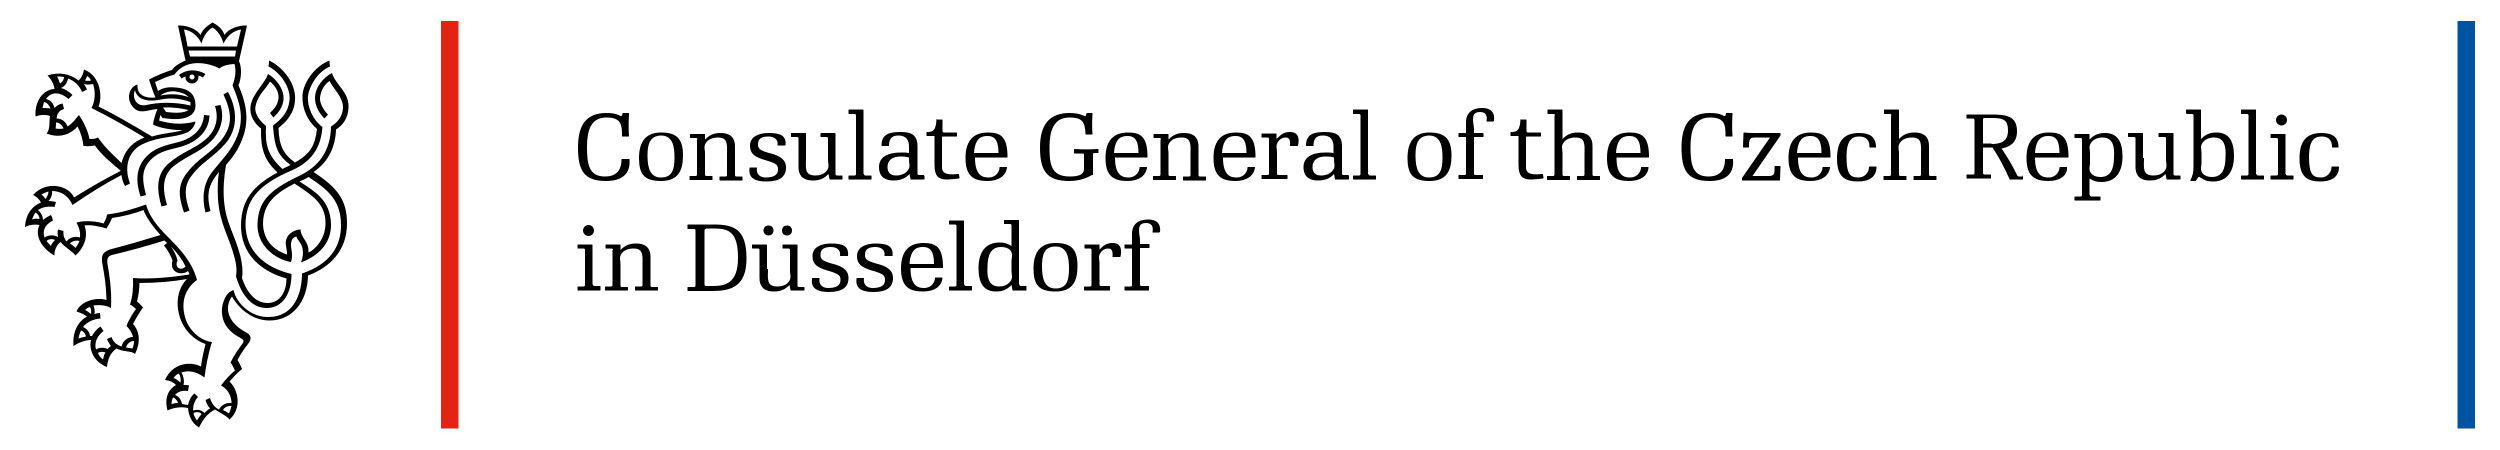 <?xml version="1.0" encoding="utf-8"?>
<!-- Generator: Adobe Illustrator 24.2.3, SVG Export Plug-In . SVG Version: 6.00 Build 0)  -->
<svg version="1.1" id="Vrstva_1" xmlns="http://www.w3.org/2000/svg" xmlns:xlink="http://www.w3.org/1999/xlink" x="0px" y="0px"
	 viewBox="0 0 500 90" style="enable-background:new 0 0 500 90;" xml:space="preserve">
<style type="text/css">
	.st0{fill:#E42313;}
	.st1{fill:#0053A1;}
</style>
<g>
	<g>
		<rect x="88.2" y="4.2" class="st0" width="3.5" height="81.5"/>
		<rect x="491.5" y="4.2" class="st1" width="3.5" height="81.5"/>
		<g>
			<path d="M38.4,16.7c0.7,0,1.3-0.6,1.3-1.3c0-0.1,0-0.2,0-0.3c0.3,0.1,0.6,0.2,0.9,0.4c0.1-0.2,0.3-0.4,0.5-0.7
				c-1.7-1-3.8-1-5.3,0.2c0.2,0.2,0.4,0.5,0.5,0.7c0.3-0.2,0.5-0.3,0.8-0.4c0,0.1,0,0.2,0,0.3C37.1,16.1,37.7,16.7,38.4,16.7z
				 M38.4,14.9c0.3,0,0.5,0.2,0.5,0.5c0,0.3-0.2,0.5-0.5,0.5c-0.2,0-0.5-0.2-0.5-0.5C37.9,15.1,38.1,14.9,38.4,14.9z"/>
			<path d="M45,28.8c2.4-2.7,2.7-6.5,0.6-10.4c-0.4,0.2-0.6,0.3-0.9,0.5c1.7,3.7,1.9,6.2-0.5,9.2c-2.4,2.9-4.5,3.4-6.9,6.6
				c-2.2,2.8-1.2,5.6-0.5,7.8c0.4-0.1,0.8-0.3,1.1-0.4c-0.9-2.5-1.2-4.8,0.3-6.8C40.2,32.5,42.5,31.6,45,28.8z"/>
			<path d="M41.6,28.8c2.4-2,3.4-4.9,2.5-7.8c-0.4,0.1-0.7,0.1-1.1,0.2c0.8,2.5,0.2,4.9-1.9,6.7c-2.2,1.9-4.8,2.5-7.5,4.9
				c-2.5,2.3-2.2,5.4-1.3,8.5c0.4-0.1,0.7-0.2,1.1-0.3c-0.7-2.4-1.2-5.2,0.9-7.4C36.4,31.7,39.5,30.6,41.6,28.8z"/>
			<path d="M37.2,29c2.8-1.1,4.6-3.2,4.7-5.9c-0.4,0-0.8-0.1-1.1-0.1c-0.2,2.7-1.9,4.2-4.1,5.1c-2.2,0.8-5.3,0.9-7.5,3.3
				c-2,2.1-2.1,4.9-1.1,7.9c0.4-0.1,0.7-0.2,1.1-0.3c-0.6-2.4-1.2-4.8,0.9-7C32.2,29.8,35,29.9,37.2,29z"/>
			<path d="M67.2,25.9c1.3-0.8,2.4-2.2,2.5-4.3c0.2-3.2-2.6-4.6-3.3-7c-1.6,0.8-3.4,2.8-3.4,5c0,1.9,1.1,3.3,1.9,4.1
				c0.2-0.3,0.5-0.5,0.7-0.8c-0.8-0.7-1.7-2.3-1.6-3.3c0.1-1.3,0.8-2.7,1.9-3.4c0.6,1.3,2.8,3.3,2.7,5.4c-0.1,1.7-1.1,2.9-2.4,3.7
				c-0.1,4.9-2.4,8-6.4,9.9c-6.4,3-8.1,5.4-8.3,9.5c-0.2,4.4,3.6,7.2,6.7,7.7c0.5-1.6-0.1-2.7,0-3.7c0.1-0.7,0.3-1.2,1.1-1.4
				c0.1,0.7,1.1,1.4,1.2,2.4c0.2,1,0.1,1.6-0.3,2.8c3.6-1.4,6.1-3.9,6-7.8c-0.2-4.7-3.2-6.4-6.3-8.4c0.2-0.1,0.5-0.2,0.7-0.3
				c0.4-0.2,0.8-0.4,1.1-0.6c4.2,2.7,6.5,4.9,6.5,9.7c0,4.2-2.2,7.7-7.8,9.6c0,3.8-1.5,8.7-6.7,8.7c-3.6,0.1-6.5-2.9-7-5.4
				c-0.5,0.2-1.1,0.5-1.6,1.4c-0.3,0.6-0.6,1.3-0.7,2.2c-0.2,2.6,1,4.6,3.7,6c0.7,0.4,0.8,0.6,0.2,1.4c-0.6,0.8-1.4,1.9-2.2,3.5
				c0.4,0.5,0.6,1.1,0.9,1.6c-0.9,0.7-1.9,1.8-2.8,3c1.4,0.7,2.1,2.2,2.1,3.5c-0.9-0.1-2,0.3-2.5,1.3c-0.2-0.1-0.4-0.2-0.5-0.3
				c-0.7-0.5-1.1-1.3-1.3-2c-0.3,0.1-0.6,0.3-0.9,0.4c0.2,0.6,0.4,1.1,0.9,1.7c-0.4,0.2-0.7,0.5-1.1,0.9c-0.6-0.6-1.4-0.8-2.3-0.5
				c0-1,0.3-2,1-2.7c-0.3-0.3-0.4-0.4-0.7-0.7c-0.7,0.5-1.1,1.4-1.3,2.3c-0.4-0.1-0.8-0.1-1.2-0.2c-0.1-0.8-0.7-1.6-1.4-1.8
				c0.5-0.6,1.4-1,2.6-0.8c0.1-0.4,0.1-0.7,0.2-1.1c-0.3-0.1-0.7-0.1-1.1-0.1c0.2-0.8,0-1.8-0.4-2.5c1.4-0.5,3-0.2,4.6,1
				c0.2-1.8,0.8-5.1,1.5-7.1c-2.2-0.2-4.7-2.3-5.4-5c-0.8-2.9-0.1-5.6,2.4-7.4c-1-3.8-3.7-6.4-5.2-8c-1.5-1.5-4.1-3.9-5-7.1
				c-2.2,0.8-5.1,1.7-7.8,2c-0.1,0.8-0.4,1.3-0.7,1.8c-1.1-0.4-3.7-0.7-5.4-0.2c0.6,1.1,0.8,2.1,0.7,3c-0.9-0.3-2-0.1-2.7,0.8
				c-0.4-0.5-0.7-1.1-0.6-2.1c-0.3-0.1-0.7-0.2-1.1-0.3c-0.1,0.4-0.1,1,0,1.5c-0.7-0.4-1.8-0.5-2.7,0.1c-0.4-1.2-0.1-2.5,1.7-3.4
				c-0.1-0.4-0.2-0.7-0.4-1.1c-0.6,0.3-1.2,0.6-1.6,1c0,0,0,0,0,0c0-0.8-0.5-1.6-1-2c0.9-0.6,2-0.8,3.3-0.6c0.1-0.3,0.2-0.7,0.3-1
				c-0.5-0.1-1-0.2-1.5-0.2c0.5-0.5,0.8-1.3,0.7-2c1.7,0,3.3,0.9,4.1,2.8c3.2-2.2,6.2-4.1,9.8-6c0.1,0.8,0.3,1.5,0.7,2.2
				c0.3-0.2,0.7-0.3,1-0.5c-1.3-3.4-0.3-6.7,2.8-8c3.4-1.5,6-1.1,8.6-2.2c0.9-0.4,1.6-1.4,1.7-2.2c-2.6,0.7-5,0.5-7.3-0.2
				c0.1-0.2,0.2-0.9,0.3-1.1c0.1,0.2,0.3,0.4,0.4,0.6c0.3,0,1.7,0.3,3.2,0.2c1.7-0.1,3.4-0.8,3.4-2.7c0-2.1-1.1-3.4-4-3.6
				c-1.9-0.2-2.9,0.3-3.5,0.7c-0.1-0.3-0.4-1.2-0.6-1.8c1.1-0.5,3-1.3,3.9-1.5c0.5-0.7,1.6-1.9,3.6-2.2c2-0.3,4.1,0.3,5.4,1
				c0.6-0.6,2.1-0.9,3-0.9c0.4,1.4,0.1,3-0.4,4.3c1.4,3.3,2.4,6.3,1,10c-1.2,3.1-3.2,4.9-5,7.2c-1.8,2.3-2.2,5.2-1.4,8.2
				c0.4-0.1,0.7-0.2,1-0.3c-0.8-3-0.5-5,1.2-7.2c0.2-0.2,0.3-0.4,0.5-0.6c-0.3,1.8-0.3,3.6-0.2,5.5c0.4,5.1,2.2,7.3,3.3,11.6
				c0.4,1.4,0.5,2.6,0.3,3.8c0.9,3.1,2.8,6.3,6.1,6.3c3.4,0,5-3.1,5-6.8c-5.4-1.3-9.2-4.6-9.2-10c0.1-4.6,2.2-7.7,9.2-10.7
				c4.6-2,5.9-5.2,6.2-8.7c-2-1.4-3.1-4.2-2.9-6.2c0.2-1.8,1.8-4.8,4.4-5.9c-0.1-0.4-0.1-0.7-0.1-1.2c-3.1,1.2-5.3,4.6-5.4,7
				c-0.1,3.1,1.3,5.3,2.9,6.7c-0.4,3.4-1.4,5-4.4,6.7c-2.2-1.6-3.2-3.2-3.3-6.9c1.2-1,3.1-2.6,3.3-5.5c0.3-3.3-2.4-6.7-5.2-8
				c0,0.4,0,0.7-0.1,1.2c2.1,1,4.5,4,4.2,6.8c-0.3,2.5-1.7,3.8-3.3,5c0.3,4.4,0.9,5.9,3.5,7.9c-0.2,0.1-0.4,0.2-0.6,0.3
				c-0.4,0.2-0.7,0.3-1,0.5c-3-2.7-3.5-4.9-3.3-8.6c-1.1-0.9-2.4-2.4-2.1-3.9c0.4-2.3,2.1-3.5,2.9-5c1.1,0.9,1.8,2.1,1.7,3.4
				c-0.2,1.3-0.7,1.9-1.7,2.9c0.2,0.3,0.4,0.5,0.7,0.9c1-1,1.8-2,2-3.5c0.2-2.1-1.4-4.2-3.1-5.2c-0.6,1.9-3.2,4-3.5,6.5
				c-0.2,1.9,0.8,3.4,2.1,4.4c-0.1,4.1,0.7,6.4,3.3,8.8c-5,2.7-7.2,5.6-7.3,10.4c-0.1,6,4.1,9.4,9.1,10.8c0,2.5-1.2,4.9-3.8,4.9
				c-2.8,0-4.4-2.8-5.1-5c0.2-1.2,0.1-2.5-0.3-4.3c-1.3-4.9-2.9-6.5-3.3-11.2c-0.2-2.3,0-4.9,0.4-7.1c1.2-1.4,2.5-3,3.4-5.6
				c1.4-3.8,0.4-7.4-0.9-10.3c0.6-1.6,0.7-3.5,0.1-4.9l1.6-7.1c-1.7-0.1-3.8,0.7-4.5,1.9c-0.4-1.3-1.6-2.1-2.4-2.5
				c-0.8,0.5-2,1.3-2.4,2.5c-0.7-1.2-2.8-2-4.5-1.9l1.5,7c-1.2,0.5-2.3,1.2-2.7,1.9c-1.1,0.3-3.1,1.1-4.6,1.9
				c0.3,0.9,0.8,2.5,1.3,3.6c-1.9,0.2-3.8-0.4-3.6-2.6c-1.7,0.5-2.3,2.8-1,4.4c1.4,1.7,2.8,0.7,5,0.5c-0.4,0.9-0.8,2.3-0.9,3.1
				c1.4,0.8,4.6,1.2,5.9,1.1c-1,0.5-3.4,0.5-6.1,1.3c-4.7-2.8-7.3-4.3-10.7-6c0.8-1.8,0.5-6.1-2.9-7.4c-0.1,0.8-0.5,1.7-1.1,2.2
				c-1.6-1.3-3.9-1.8-6.2-1c0.8,0.8,1.3,1.8,1.4,2.7c-2.2,0.1-4,2.3-3.8,5.5c1-0.4,2.1-0.4,2.9-0.1c-0.2,0.9,0.1,2.7-0.7,3.5
				c2.8,1.1,5,0,6.2-1.4c0.7,1.3,1,2.4,1.2,3.9c1,0.1,1.6,0,2.3-0.1c1,1.6,3.7,3.9,5.1,5c0,0,0,0.1,0,0.1c-3.5,1.8-6.1,3.3-9.3,5.3
				C13.8,37.1,9.3,36,6.6,39c0.7,0.3,1.3,0.9,1.6,1.5c-1.8,0.7-3.1,2.4-3.2,4.9C5.7,45,6.9,44.8,7.9,45c-1.1,2.2,0.6,4.8,3,6.1
				c-0.1-0.9,0.4-2.1,1.2-2.7c0,0,0.1,0.1,0.1,0.1c0.7,0.9,2.1,1.6,2.9,2.6c1.7-1.5,2.6-3.8,1.8-6c1.3-0.2,3.1,0.2,4.4,0.6
				c0.4-0.7,0.8-1.3,1.1-2.1c2-0.3,4.3-0.8,6.3-1.6c0.5,1.5,2.1,3.6,3.4,5c-3.6,1.1-6.3,1.9-9.4,2.7c-2.1,0.5-2.6,1.3-2.2,3.2
				c0.4,2.3,0.7,3.8,0.8,7.1c-2.2-0.7-5.3,0.4-6,2.3c1,0.3,1.7,0.7,2.1,1c-2.3,1.3-2.9,3.8-2.7,5.9c1-0.7,2.4-1.2,3.5-1.2
				c-0.5,2.2,0.8,4.5,3.2,5.4c0.1-1.4,0.6-2.8,1.9-3.7c0.2,0.1,0.3,0.2,0.5,0.2c1.2,0.5,2.7,0.3,3.2,0.9c1.2-2.4,0.9-4.6-0.4-6
				c0.5-1,1.4-2.5,2-3.3c-0.4-0.5-0.9-1-1.2-1.2c0.3-1.1,0.5-2.7,0.5-3.7c3.3,0,6.8-0.3,9.5-0.8c-1.6,1.6-2.4,4.3-1.5,7.4
				c0.8,2.9,3.1,4.9,5.2,5.6c-0.2,0.8-0.7,2.8-0.9,4.5c-2.2-1.1-5.7-0.7-7.2,2.7c1,0.1,1.8,0.5,2.2,1c-1.4,0.8-2.4,2.4-1.7,5.1
				c1.2-0.6,2.8-0.8,4.1-0.5c0.1,1.5,0.8,3.1,2.2,3.9c0.9-1.8,1.7-2.8,3.2-3.6c1,0.7,2.3,1.2,2.9,2c2.6-2.3,1.7-6,0-7.6
				c0.7-0.8,1.5-1.7,2.5-2.5c-0.2-0.5-0.5-1.2-0.9-1.8c0.7-1.3,1.3-2.2,2.1-3.2c0.9-1.1,0.6-1.9-0.7-2.5c-1.5-0.8-3.5-2.6-3.3-5
				c0.1-0.8,0.4-1.5,0.8-2c1.2,2.2,3.9,4.8,7.5,4.8c4.6,0,7.6-3.8,7.7-9c4.3-1.6,7.8-4.9,7.8-10.4c0-4.6-1.8-7.1-6.7-10.3
				C65.7,32.4,67.1,29.3,67.2,25.9z M65.1,44.6c0,3.3-2.2,5.4-3.4,5.9c0.1-2.3-1.5-2.8-1.6-4.6c-0.8,0-2.6,0.6-2.9,2.2
				c-0.2,1.1,0.3,2,0.2,2.8c-2.2-0.7-4.8-2.5-4.8-6.3c0.1-4,2.6-6,6.3-7.9C62.3,39,65.1,40.6,65.1,44.6z M47,11.3h-9
				c0,0-0.1-0.5-0.3-1.2h9.5C47.1,10.8,47,11.3,47,11.3z M36.8,5.9c1.5,0.2,2.8,1.3,3.5,2.8c0.4-1.6,1.3-2.7,2.2-3.2
				c0.9,0.5,1.8,1.7,2.2,3.2c0.7-1.5,2-2.6,3.5-2.8c-0.1,0.5-0.5,2.1-0.8,3.4h-9.9C37.3,8,36.9,6.5,36.8,5.9z M33.2,22.4
				c-0.1-0.2-0.4-0.6-0.6-0.9c2.2-0.1,3.8,0.2,5.1,0.5C36.8,22.7,34.8,22.6,33.2,22.4z M35.2,18.3c1.1,0.2,2,0.5,2.5,1.1
				c-1.9-0.6-3.5-0.7-5.6-0.3C32.7,18.6,33.9,18.1,35.2,18.3z M29.3,21c-2.3,0.5-2.9-1.9-2.3-2.9c0.4,1.4,1.8,2.5,5.2,1.8
				c2-0.4,3.9-0.2,5.9,0.5c0,0.1,0,0.3,0,0.4c0,0.1,0,0.2,0,0.3C34.7,20.3,31.4,20.5,29.3,21z M18.2,16.1c-0.4,0.1-0.8,0.1-1.2,0
				c0.2-0.3,0.3-0.5,0.4-0.9C17.8,15.4,18,15.7,18.2,16.1z M12.8,15.4c0,0.5-0.3,1-0.8,1.3c-0.2-0.6-0.4-1.1-0.6-1.4
				C11.9,15.3,12.4,15.3,12.8,15.4z M8.5,21.6c0.1-0.4,0.2-0.8,0.3-1.2c0.6,0.1,1.1,0.7,1.3,1.3C9.5,21.6,8.9,21.6,8.5,21.6z
				 M11.1,25.7c0.1-0.3,0.1-0.8,0.1-1.2c0.7,0,1.3,0.6,1.5,1.2C12.2,25.8,11.7,25.8,11.1,25.7z M19.6,27.5c-0.6,0.3-1.1,0.3-1.7,0.3
				c-0.3-1.6-1.1-3.3-2.1-4.8c-0.7,0.8-1.3,1.7-2.3,2.3c-0.3-0.9-1.1-1.6-2.2-1.6c0.1-0.8,0.4-1.6,1.5-1.9c-0.1-0.4-0.2-0.9-0.3-1.1
				c-0.7,0.1-1.2,0.5-1.6,0.9c-0.2-0.8-0.7-1.6-1.7-1.8c1.1-1.6,2.9-1.4,4.5,0c0.2-0.2,0.5-0.5,0.8-0.8c-0.7-0.7-1.5-1.2-2.3-1.4
				c0.8-0.3,1.3-1.2,1.4-1.9c1.4,0.5,2.4,1.6,2.8,2.7c0.4-0.2,0.7-0.3,1-0.5c-0.2-0.4-0.4-0.8-0.6-1.1c0.6,0.2,1.2,0.1,1.8,0
				c0.5,1.4,0.5,3.3-0.3,4.8c3.8,1.9,6.8,3.6,10.6,5.9c-0.2,0.1-0.4,0.2-0.7,0.3c-2.2,1-3.4,2.8-3.9,4.8
				C22.9,31.2,21.1,29.7,19.6,27.5z M9.7,38.3c0,0.5-0.3,1.1-0.6,1.5c-0.2-0.3-0.5-0.7-0.8-0.9C8.8,38.6,9.3,38.4,9.7,38.3z
				 M6.4,43.9c0.2-0.5,0.4-1,0.7-1.4c0.4,0.2,0.8,0.7,0.8,1.3C7.4,43.7,6.8,43.7,6.4,43.9z M10.2,49.2c-0.3-0.3-0.6-0.6-0.9-1
				c0.4-0.4,1.2-0.5,1.7-0.2C10.6,48.4,10.3,48.8,10.2,49.2z M15.1,49.6c-0.2-0.3-0.6-0.5-1.1-0.9c0.4-0.5,1.3-0.7,1.9-0.5
				C15.7,48.7,15.4,49.2,15.1,49.6z M37.1,53.3c-0.9,1-2.3,0.2-1.6-1.2c-0.2-0.9-0.7-1.9-1.3-2.8C35.4,50.5,36.4,51.8,37.1,53.3z
				 M17,62c0.3-0.3,0.6-0.5,1-0.6c0.2,0.3,0.3,0.9,0.2,1.4C17.7,62.4,17.3,62.1,17,62z M16.2,66.1c0.5,0.1,0.9,0.7,1,1.2
				c-0.6,0.1-1.2,0.3-1.5,0.4C15.8,67.1,16,66.5,16.2,66.1z M19.6,70.6c0.4-0.3,1-0.3,1.5-0.1c-0.3,0.4-0.4,0.9-0.5,1.4
				C20.1,71.5,19.8,71.1,19.6,70.6z M26.5,69.7c-0.5-0.1-0.9-0.1-1.3-0.2c0.2-0.8,0.9-1.3,1.6-1.3C26.8,68.7,26.7,69.2,26.5,69.7z
				 M26.6,55.6c0.1,1.8-0.1,3.9-0.6,5.3c0.4,0.2,0.9,0.6,1.2,0.9c-0.6,0.8-1.6,2.4-1.9,3.4c0.6,0.6,1.1,1.3,1.3,2.2
				c-1,0-2,0.7-2.3,1.9c-0.9-0.3-1.6-0.8-2-1.9c-0.3,0.1-0.6,0.3-0.9,0.4c0.1,0.3,0.4,0.9,0.8,1.4c-0.3,0.2-0.5,0.4-0.7,0.6
				c-0.6-0.3-1.5-0.4-2.3,0.1c-0.4-1.3,0.2-2.7,1.5-3.7c-0.2-0.3-0.4-0.6-0.6-0.9c-0.8,0.5-1.3,1.2-1.7,1.9c-0.1,0-0.3,0-0.4,0
				c-0.1-0.9-0.7-1.5-1.4-1.8c0.9-1.1,2.2-1.6,3.5-1.7c0-0.4-0.1-0.7-0.1-1.1c-0.4,0-0.7,0.1-1.1,0.2c0.1-0.6,0-1.2-0.2-1.7
				c1.3-0.2,2.7,0,3.5,0.5c0.2-3.5-0.4-7.2-0.7-8.8c-0.2-1.3,0.2-1.7,1.3-1.9c2.9-0.7,6.3-1.6,10.1-2.8c0.2,0.2,0.3,0.3,0.5,0.5
				c-0.2,0.2-0.4,0.3-0.6,0.5c0.7,0.8,1.4,2.1,1.7,3c-0.7,2.5,1.9,3.1,3.1,2.1c0.1,0.2,0.2,0.4,0.3,0.7C34.8,55.4,30,55.9,26.6,55.6
				z M34.7,75.6c0.3-0.4,0.6-0.7,1-0.9c0.4,0.3,0.5,1.2,0.4,1.8C35.6,76.1,35.1,75.7,34.7,75.6z M34.6,79.5c0.4,0.1,0.9,0.6,1,1.1
				c-0.5,0-0.9,0.1-1.3,0.2C34.3,80.4,34.4,79.9,34.6,79.5z M39.4,84.1c-0.3-0.4-0.6-0.9-0.7-1.5c0.6-0.3,1.3-0.2,1.6,0.2
				C40,83.2,39.6,83.7,39.4,84.1z M45.8,82.7c-0.4-0.3-0.8-0.5-1.2-0.7c0.3-0.6,1.1-0.9,1.7-0.8C46.2,81.7,46,82.2,45.8,82.7z"/>
		</g>
	</g>
	<g>
		<path d="M121.2,36.2c-4.4,0-5.6-2.1-5.6-6.7c0-4.6,1.7-6.9,5.7-6.9c2.2,0,2.6,0.6,2.9,0.6c0.1,0,0.1,0,0.2-0.1l0.1-0.4
			c0-0.1,0.1-0.1,0.1-0.1h1.1c0.1,0,0.1,0.1,0.1,0.1c-0.1,1.7-0.1,3.4,0,4.5c0,0.1-0.1,0.1-0.1,0.1h-1.2c-0.1,0-0.1-0.1-0.1-0.1
			c0-2.2-0.1-3.7-3.1-3.7c-3.2,0-3.9,2.7-3.9,5.9c0,3.5,0.4,5.9,3.6,5.9c2.8,0,3.3-1.9,3.3-3.4c0-0.1,0.1-0.1,0.1-0.1h1.4
			c0.1,0,0.1,0.1,0.1,0.1C126.1,34.2,125,36.2,121.2,36.2z"/>
		<path d="M136.6,31.1c0,3.2-1.1,5.1-4.4,5.1c-3.3,0-4.4-1.3-4.4-4.6c0-3.3,1.4-5.1,4.4-5.1C135.5,26.5,136.6,27.9,136.6,31.1z
			 M129.5,31.1c0,2.2,0.4,4.4,2.7,4.4c2.3,0,2.7-1.7,2.7-4c0-2.3-0.4-4.4-2.7-4.4C129.9,27.2,129.5,28.9,129.5,31.1z"/>
		<path d="M139.5,27.9c0-0.2-0.1-0.3-0.3-0.3h-1.1c-0.1,0-0.1-0.1-0.1-0.1v-0.6c0-0.1,0.1-0.1,0.1-0.1h2.8c0.1,0,0.1,0.1,0.1,0.1v1
			c0.8-0.8,1.6-1.3,3.1-1.3c2.4,0,2.9,1.4,2.9,2.7v5.7c0,0.2,0.1,0.3,0.3,0.3h1.1c0.1,0,0.1,0.1,0.1,0.1v0.6c0,0.1-0.1,0.1-0.1,0.1
			h-4.4c-0.1,0-0.1-0.1-0.1-0.1v-0.6c0-0.1,0.1-0.1,0.1-0.1h1.1c0.2,0,0.3-0.1,0.3-0.3V31c0-1.9,0.3-3.5-1.8-3.5
			c-2.1,0-2.7,1.3-2.7,1.9c0,0.5,0.1,0.7,0.1,1.3v4.2c0,0.2,0.1,0.3,0.3,0.3h1.1c0.1,0,0.1,0.1,0.1,0.1v0.6c0,0.1-0.1,0.1-0.1,0.1
			h-4.4c-0.1,0-0.1-0.1-0.1-0.1v-0.6c0-0.1,0.1-0.1,0.1-0.1h1.1c0.2,0,0.3-0.1,0.3-0.3V27.9z"/>
		<path d="M156.9,29.1h-1.3c-0.1,0-0.2-0.1-0.1-0.1c0.2-1.1-0.7-1.7-1.8-1.7c-1.3,0-2.1,0.4-2.1,1.5c0,0.8,0.1,1.2,2.2,1.8
			c1.6,0.4,3.4,1,3.4,2.9c0,1.8-1.2,2.8-3.9,2.8c-3,0-3.6-1.2-3.4-2.7c0-0.1,0.1-0.1,0.1-0.1h1.3c0.1,0,0.2,0.1,0.1,0.1
			c-0.2,1.1,0.5,1.9,1.7,1.9c1.8,0,2.5-0.6,2.5-1.6c0-0.8-0.2-1.2-2.3-1.8c-2.5-0.7-3.3-1.4-3.3-3c0-1.8,1.8-2.5,3.7-2.5
			c2.4,0,3.6,0.5,3.4,2.5C157.1,29,157,29.1,156.9,29.1z"/>
		<path d="M161.2,31.6c0,1.9-0.4,3.5,1.9,3.5c1.9,0,2.6-1.2,2.6-1.9c0-0.5-0.1-0.7-0.1-1.3v-4.2c0-0.2-0.1-0.3-0.3-0.3h-1.1
			c-0.1,0-0.1-0.1-0.1-0.1v-0.6c0-0.1,0.1-0.1,0.1-0.1h2.8c0.1,0,0.1,0.1,0.1,0.1v8.1c0,0.2,0.1,0.3,0.3,0.3h1
			c0.1,0,0.1,0.1,0.1,0.1v0.6c0,0.1-0.1,0.1-0.1,0.1H166c-0.1,0-0.1-0.1-0.1-0.1l-0.2-1c-0.8,0.8-1.6,1.3-3.1,1.3
			c-2.4,0-2.9-1.4-2.9-2.7v-5.7c0-0.2-0.1-0.3-0.3-0.3h-1.1c-0.1,0-0.1-0.1-0.1-0.1v-0.6c0-0.1,0.1-0.1,0.1-0.1h2.8
			c0.1,0,0.1,0.1,0.1,0.1V31.6z"/>
		<path d="M172.8,34.8c0,0.2,0.1,0.3,0.3,0.3h1.1c0.1,0,0.1,0.1,0.1,0.1v0.6c0,0.1-0.1,0.1-0.1,0.1h-4.4c-0.1,0-0.1-0.1-0.1-0.1
			v-0.6c0-0.1,0.1-0.1,0.1-0.1h1.1c0.2,0,0.3-0.1,0.3-0.3V23.1c0-0.2-0.1-0.3-0.3-0.3h-1.1c-0.1,0-0.1-0.1-0.1-0.1V22
			c0-0.1,0.1-0.1,0.1-0.1h2.8c0.1,0,0.1,0.1,0.1,0.1V34.8z"/>
		<path d="M184.8,35.1c0.1,0,0.1,0.1,0.1,0.1v0.6c0,0.1-0.1,0.1-0.1,0.1h-2.6c-0.1,0-0.1,0-0.1-0.1l-0.2-1c-0.7,0.8-1.7,1.3-3.2,1.3
			c-1.4,0-2.9-0.5-2.9-2.7c0-1.9,1.6-2.9,4.4-2.9c0.6,0,1,0,1.6,0.1v-1.3c0-1.3-0.6-2.2-2.1-2.2c-1.1,0-1.9,0.4-1.9,2
			c0,0.1-0.1,0.1-0.1,0.1h-1.3c-0.1,0-0.1-0.1-0.1-0.1c0-2.3,1.6-2.7,3.8-2.7c2.1,0,3.4,0.5,3.4,2.9v5.4c0,0.2,0.1,0.3,0.3,0.3
			H184.8z M181.8,31.5c-0.7-0.2-1.1-0.2-1.7-0.2c-1.7,0-2.6,0.8-2.6,2.1c0,1.1,0.6,1.7,1.7,1.7c2,0,2.7-1.3,2.7-1.9
			c0-0.5-0.1-0.7-0.1-1.3V31.5z"/>
		<path d="M187.5,23.9h0.9c0.1,0,0.1,0.1,0.1,0.1v2.2c0,0.2,0.1,0.3,0.3,0.3h2.5c0.1,0,0.1,0.1,0.1,0.1v0.6c0,0.1-0.1,0.1-0.1,0.1
			h-2.9v6.2c0,0.9,0.5,1.6,3.2,1.3c0.1,0,0.1,0,0.2,0.1l0.1,0.6c0,0.1,0,0.2-0.1,0.2c-1.1,0.1-1.7,0.2-2.5,0.2
			c-1.6,0-2.4-0.7-2.4-2.9v-5.8h-1.5c-0.1,0-0.1-0.1-0.1-0.1v-0.6c0-0.1,0.1-0.1,0.1-0.1c1.2,0,1.8-0.3,1.9-2.6
			C187.4,23.9,187.4,23.9,187.5,23.9z"/>
		<path d="M197.5,36.2c-2.8,0-4.4-1-4.4-4.6c0-3.6,1.7-5.1,4.5-5.1c2.5,0,3.9,0.8,3.9,4.9c0,0.1-0.1,0.1-0.1,0.1h-6.4
			c0,3.5,1.4,4,2.7,4c1.6,0,2.2-1.3,2.2-2c0-0.1,0.1-0.1,0.1-0.1h1.3c0.1,0,0.1,0.1,0.1,0.1C201.2,35.1,199.8,36.2,197.5,36.2z
			 M199.7,30.6c0-3-1.1-3.4-2.2-3.4c-1,0-2.5,0.2-2.7,3.4H199.7z"/>
		<path d="M218.4,35c-0.9,0.5-2.3,1.2-4.6,1.2c-4.5,0-5.8-2.1-5.8-6.7c0-4.6,1.9-6.9,5.9-6.9c2.1,0,2.8,0.6,3.1,0.6
			c0.1,0,0.1,0,0.2-0.1l0.1-0.4c0-0.1,0.1-0.1,0.1-0.1h1c0.1,0,0.1,0.1,0.1,0.1c-0.1,1.5-0.1,3.1,0,4.1c0,0.1-0.1,0.1-0.1,0.1h-1.2
			c-0.1,0-0.1-0.1-0.1-0.1c-0.1-2.5-0.7-3.3-3.2-3.3c-3.2,0-4,2.7-4,5.9c0,3.2,0.2,5.9,4,5.9c2.1,0,2.9-0.5,2.9-1.5V31
			c0-0.2-0.1-0.3-0.3-0.3h-1.6c-0.1,0-0.1-0.1-0.1-0.1v-0.7c0-0.1,0.1-0.1,0.1-0.1c1.3,0.1,3.4,0.1,4.7,0c0.1,0,0.1,0.1,0.1,0.1v0.6
			c0,0.1-0.1,0.1-0.1,0.1h-0.7c-0.2,0-0.3,0.1-0.3,0.3V35z"/>
		<path d="M225.5,36.2c-2.8,0-4.4-1-4.4-4.6c0-3.6,1.7-5.1,4.5-5.1c2.5,0,3.9,0.8,3.9,4.9c0,0.1-0.1,0.1-0.1,0.1h-6.4
			c0,3.5,1.4,4,2.7,4c1.6,0,2.2-1.3,2.2-2c0-0.1,0.1-0.1,0.1-0.1h1.3c0.1,0,0.1,0.1,0.1,0.1C229.2,35.1,227.8,36.2,225.5,36.2z
			 M227.7,30.6c0-3-1.1-3.4-2.2-3.4c-1,0-2.5,0.2-2.7,3.4H227.7z"/>
		<path d="M232.2,27.9c0-0.2-0.1-0.3-0.3-0.3h-1.1c-0.1,0-0.1-0.1-0.1-0.1v-0.6c0-0.1,0.1-0.1,0.1-0.1h2.8c0.1,0,0.1,0.1,0.1,0.1v1
			c0.8-0.8,1.6-1.3,3.1-1.3c2.4,0,2.9,1.4,2.9,2.7v5.7c0,0.2,0.1,0.3,0.3,0.3h1.1c0.1,0,0.1,0.1,0.1,0.1v0.6c0,0.1-0.1,0.1-0.1,0.1
			h-4.4c-0.1,0-0.1-0.1-0.1-0.1v-0.6c0-0.1,0.1-0.1,0.1-0.1h1.1c0.2,0,0.3-0.1,0.3-0.3V31c0-1.9,0.3-3.5-1.8-3.5
			c-2.1,0-2.7,1.3-2.7,1.9c0,0.5,0.1,0.7,0.1,1.3v4.2c0,0.2,0.1,0.3,0.3,0.3h1.1c0.1,0,0.1,0.1,0.1,0.1v0.6c0,0.1-0.1,0.1-0.1,0.1
			h-4.4c-0.1,0-0.1-0.1-0.1-0.1v-0.6c0-0.1,0.1-0.1,0.1-0.1h1.1c0.2,0,0.3-0.1,0.3-0.3V27.9z"/>
		<path d="M247.1,36.2c-2.8,0-4.4-1-4.4-4.6c0-3.6,1.7-5.1,4.5-5.1c2.5,0,3.9,0.8,3.9,4.9c0,0.1-0.1,0.1-0.1,0.1h-6.4
			c0,3.5,1.4,4,2.7,4c1.6,0,2.2-1.3,2.2-2c0-0.1,0.1-0.1,0.1-0.1h1.3c0.1,0,0.1,0.1,0.1,0.1C250.8,35.1,249.4,36.2,247.1,36.2z
			 M249.3,30.6c0-3-1.1-3.4-2.2-3.4c-1,0-2.5,0.2-2.7,3.4H249.3z"/>
		<path d="M255.4,27.7c0.8-0.8,1.4-1.3,2.6-1.3c2,0,1.8,1.8,1.6,2.7c0,0.1-0.1,0.1-0.2,0.1h-1.3c-0.1,0-0.2-0.1-0.1-0.1
			c0.1-1.2-0.2-1.6-0.9-1.6c-1.2,0-1.8,1.2-1.8,1.7s0.1,0.7,0.1,1.3v4.2c0,0.2,0.1,0.3,0.3,0.3h1.7c0.1,0,0.1,0.1,0.1,0.1v0.6
			c0,0.1-0.1,0.1-0.1,0.1h-5c-0.1,0-0.1-0.1-0.1-0.1v-0.6c0-0.1,0.1-0.1,0.1-0.1h1.1c0.2,0,0.3-0.1,0.3-0.3v-6.9
			c0-0.2-0.1-0.3-0.3-0.3h-1.1c-0.1,0-0.1-0.1-0.1-0.1v-0.6c0-0.1,0.1-0.1,0.1-0.1h2.8c0.1,0,0.1,0.1,0.1,0.1V27.7z"/>
		<path d="M269.7,35.1c0.1,0,0.1,0.1,0.1,0.1v0.6c0,0.1-0.1,0.1-0.1,0.1h-2.6c-0.1,0-0.1,0-0.1-0.1l-0.2-1c-0.7,0.8-1.7,1.3-3.2,1.3
			c-1.4,0-2.9-0.5-2.9-2.7c0-1.9,1.6-2.9,4.4-2.9c0.6,0,1,0,1.6,0.1v-1.3c0-1.3-0.6-2.2-2.1-2.2c-1.1,0-1.9,0.4-1.9,2
			c0,0.1-0.1,0.1-0.1,0.1h-1.3c-0.1,0-0.1-0.1-0.1-0.1c0-2.3,1.6-2.7,3.8-2.7c2.1,0,3.4,0.5,3.4,2.9v5.4c0,0.2,0.1,0.3,0.3,0.3
			H269.7z M266.8,31.5c-0.7-0.2-1.1-0.2-1.7-0.2c-1.7,0-2.6,0.8-2.6,2.1c0,1.1,0.6,1.7,1.7,1.7c2,0,2.7-1.3,2.7-1.9
			c0-0.5-0.1-0.7-0.1-1.3V31.5z"/>
		<path d="M273.7,34.8c0,0.2,0.1,0.3,0.3,0.3h1.1c0.1,0,0.1,0.1,0.1,0.1v0.6c0,0.1-0.1,0.1-0.1,0.1h-4.4c-0.1,0-0.1-0.1-0.1-0.1
			v-0.6c0-0.1,0.1-0.1,0.1-0.1h1.1c0.2,0,0.3-0.1,0.3-0.3V23.1c0-0.2-0.1-0.3-0.3-0.3h-1.1c-0.1,0-0.1-0.1-0.1-0.1V22
			c0-0.1,0.1-0.1,0.1-0.1h2.8c0.1,0,0.1,0.1,0.1,0.1V34.8z"/>
		<path d="M290.3,31.1c0,3.2-1.1,5.1-4.4,5.1c-3.3,0-4.4-1.3-4.4-4.6c0-3.3,1.4-5.1,4.4-5.1C289.1,26.5,290.3,27.9,290.3,31.1z
			 M283.1,31.1c0,2.2,0.4,4.4,2.7,4.4c2.3,0,2.7-1.7,2.7-4c0-2.3-0.4-4.4-2.7-4.4C283.5,27.2,283.1,28.9,283.1,31.1z"/>
		<path d="M298.6,24.3h-1.2c-0.1,0-0.2-0.1-0.1-0.1c0.2-1-0.1-1.8-1.3-1.8c-1.2,0-1.4,0.7-1.4,1.5c0,0.7,0.2,1.4,0.2,1.9v0.8h1.8
			c0.1,0,0.1,0.1,0.1,0.1v0.6c0,0.1-0.1,0.1-0.1,0.1h-1.8v7.3c0,0.2,0.1,0.3,0.3,0.3h1.4c0.1,0,0.1,0.1,0.1,0.1v0.6
			c0,0.1-0.1,0.1-0.1,0.1h-4.7c-0.1,0-0.1-0.1-0.1-0.1v-0.6c0-0.1,0.1-0.1,0.1-0.1h1.1c0.2,0,0.3-0.1,0.3-0.3v-7.3h-1.4
			c-0.1,0-0.1-0.1-0.1-0.1v-0.6c0-0.1,0.1-0.1,0.1-0.1h1.4v-2.1c0-2,1.3-2.9,3.2-2.9c2.5,0,2.5,1.7,2.4,2.5
			C298.7,24.3,298.7,24.3,298.6,24.3z"/>
		<path d="M304.3,23.9h0.9c0.1,0,0.1,0.1,0.1,0.1v2.2c0,0.2,0.1,0.3,0.3,0.3h2.5c0.1,0,0.1,0.1,0.1,0.1v0.6c0,0.1-0.1,0.1-0.1,0.1
			h-2.9v6.2c0,0.9,0.5,1.6,3.2,1.3c0.1,0,0.1,0,0.2,0.1l0.1,0.6c0,0.1,0,0.2-0.1,0.2c-1.1,0.1-1.7,0.2-2.5,0.2
			c-1.6,0-2.4-0.7-2.4-2.9v-5.8h-1.5c-0.1,0-0.1-0.1-0.1-0.1v-0.6c0-0.1,0.1-0.1,0.1-0.1c1.2,0,1.8-0.3,1.9-2.6
			C304.1,23.9,304.2,23.9,304.3,23.9z"/>
		<path d="M311,23.1c0-0.2-0.1-0.3-0.3-0.3h-1.1c-0.1,0-0.1-0.1-0.1-0.1V22c0-0.1,0.1-0.1,0.1-0.1h2.8c0.1,0,0.1,0.1,0.1,0.1v5.8
			c0.8-0.8,1.6-1.3,3.1-1.3c2.4,0,2.9,1.4,2.9,2.7v5.7c0,0.2,0.1,0.3,0.3,0.3h1.1c0.1,0,0.1,0.1,0.1,0.1v0.6c0,0.1-0.1,0.1-0.1,0.1
			h-4.4c-0.1,0-0.1-0.1-0.1-0.1v-0.6c0-0.1,0.1-0.1,0.1-0.1h1.1c0.2,0,0.3-0.1,0.3-0.3V31c0-1.9,0.3-3.5-1.8-3.5
			c-2.1,0-2.7,1.3-2.7,1.9c0,0.5,0.1,0.7,0.1,1.3v4.2c0,0.2,0.1,0.3,0.3,0.3h1.1c0.1,0,0.1,0.1,0.1,0.1v0.6c0,0.1-0.1,0.1-0.1,0.1
			h-4.4c-0.1,0-0.1-0.1-0.1-0.1v-0.6c0-0.1,0.1-0.1,0.1-0.1h1.1c0.2,0,0.3-0.1,0.3-0.3V23.1z"/>
		<path d="M325.8,36.2c-2.8,0-4.4-1-4.4-4.6c0-3.6,1.7-5.1,4.5-5.1c2.5,0,3.9,0.8,3.9,4.9c0,0.1-0.1,0.1-0.1,0.1h-6.4
			c0,3.5,1.4,4,2.7,4c1.6,0,2.2-1.3,2.2-2c0-0.1,0.1-0.1,0.1-0.1h1.3c0.1,0,0.1,0.1,0.1,0.1C329.6,35.1,328.2,36.2,325.8,36.2z
			 M328.1,30.6c0-3-1.1-3.4-2.2-3.4c-1,0-2.5,0.2-2.7,3.4H328.1z"/>
		<path d="M341.9,36.2c-4.4,0-5.6-2.1-5.6-6.7c0-4.6,1.7-6.9,5.7-6.9c2.2,0,2.6,0.6,2.9,0.6c0.1,0,0.1,0,0.2-0.1l0.1-0.4
			c0-0.1,0.1-0.1,0.1-0.1h1.1c0.1,0,0.1,0.1,0.1,0.1c-0.1,1.7-0.1,3.4,0,4.5c0,0.1-0.1,0.1-0.1,0.1h-1.2c-0.1,0-0.1-0.1-0.1-0.1
			c0-2.2-0.1-3.7-3.1-3.7c-3.2,0-3.9,2.7-3.9,5.9c0,3.5,0.4,5.9,3.6,5.9c2.8,0,3.3-1.9,3.3-3.4c0-0.1,0.1-0.1,0.1-0.1h1.4
			c0.1,0,0.1,0.1,0.1,0.1C346.8,34.2,345.8,36.2,341.9,36.2z"/>
		<path d="M356.1,27.1l-5.6,8.1h3.3c0.6,0,1.1-0.2,1.1-1v-0.9c0-0.1,0.1-0.1,0.1-0.1h1c0.1,0,0.1,0.1,0.1,0.1l-0.1,2.7
			c0,0.1-0.1,0.1-0.1,0.1h-7.4c-0.1,0-0.1-0.1-0.1-0.2v-0.3l5.6-8.1h-3c-0.7,0-1.2,0.1-1.2,1.4v0.5c0,0.1-0.1,0.1-0.1,0.1h-1
			c-0.1,0-0.1-0.1-0.1-0.1l0.1-2.8c0-0.1,0.1-0.1,0.1-0.1c0.8,0.1,1.7,0.1,2.6,0.1h4.6c0.1,0,0.1,0.1,0.1,0.2V27.1z"/>
		<path d="M362.1,36.2c-2.8,0-4.4-1-4.4-4.6c0-3.6,1.7-5.1,4.5-5.1c2.5,0,3.9,0.8,3.9,4.9c0,0.1-0.1,0.1-0.1,0.1h-6.4
			c0,3.5,1.4,4,2.7,4c1.6,0,2.2-1.3,2.2-2c0-0.1,0.1-0.1,0.1-0.1h1.3c0.1,0,0.1,0.1,0.1,0.1C365.8,35.1,364.4,36.2,362.1,36.2z
			 M364.3,30.6c0-3-1.1-3.4-2.2-3.4c-1,0-2.5,0.2-2.7,3.4H364.3z"/>
		<path d="M375.3,29.5H374c-0.1,0-0.1-0.1-0.1-0.1c0-1.6-0.9-2.1-2.1-2.1c-1.5,0-2.5,0.9-2.5,4c0,3.5,0.7,4.2,2.4,4.2
			c1.3,0,2.1-1.1,2.1-2.1c0-0.1,0.1-0.1,0.1-0.1h1.3c0.1,0,0.1,0.1,0.1,0.1c0,1.9-1.4,2.9-3.7,2.9c-2.7,0-4.2-1-4.2-4.6
			c0-3.5,1.4-5.1,4.4-5.1c2.1,0,3.4,0.7,3.4,2.9C375.5,29.5,375.4,29.5,375.3,29.5z"/>
		<path d="M378.3,23.1c0-0.2-0.1-0.3-0.3-0.3h-1.1c-0.1,0-0.1-0.1-0.1-0.1V22c0-0.1,0.1-0.1,0.1-0.1h2.8c0.1,0,0.1,0.1,0.1,0.1v5.8
			c0.8-0.8,1.6-1.3,3.1-1.3c2.4,0,2.9,1.4,2.9,2.7v5.7c0,0.2,0.1,0.3,0.3,0.3h1.1c0.1,0,0.1,0.1,0.1,0.1v0.6c0,0.1-0.1,0.1-0.1,0.1
			h-4.4c-0.1,0-0.1-0.1-0.1-0.1v-0.6c0-0.1,0.1-0.1,0.1-0.1h1.1c0.2,0,0.3-0.1,0.3-0.3V31c0-1.9,0.3-3.5-1.8-3.5
			c-2.1,0-2.7,1.3-2.7,1.9c0,0.5,0.1,0.7,0.1,1.3v4.2c0,0.2,0.1,0.3,0.3,0.3h1.1c0.1,0,0.1,0.1,0.1,0.1v0.6c0,0.1-0.1,0.1-0.1,0.1
			h-4.4c-0.1,0-0.1-0.1-0.1-0.1v-0.6c0-0.1,0.1-0.1,0.1-0.1h1.1c0.2,0,0.3-0.1,0.3-0.3V23.1z"/>
		<path d="M404.5,35.1c0.1,0,0.1,0.1,0.1,0.1v0.6c0,0.1-0.1,0.1-0.1,0.1H402c-0.1,0-0.1,0-0.1-0.1c-1-2.2-2-4.2-3.4-6.3h-1.9v5.1
			c0,0.2,0.1,0.3,0.3,0.3h1.2c0.1,0,0.1,0.1,0.1,0.1v0.6c0,0.1-0.1,0.1-0.1,0.1h-4.7c-0.1,0-0.1-0.1-0.1-0.1v-0.6
			c0-0.1,0.1-0.1,0.1-0.1h1.2c0.2,0,0.3-0.1,0.3-0.3V24c0-0.2-0.1-0.3-0.3-0.3h-1.2c-0.1,0-0.1-0.1-0.1-0.1v-0.6
			c0-0.1,0.1-0.1,0.1-0.1h4.6c3.2,0,5.4,0.2,5.4,3.4c0,2.2-1.4,3.1-3.1,3.4c1,1.4,2.3,3.6,3.1,5.3c0.1,0.2,0.2,0.3,0.4,0.3H404.5z
			 M398.3,28.8c1.7,0,3.3-0.4,3.3-2.7c0-2.1-0.9-2.5-3.1-2.5h-1.6c-0.2,0-0.3,0.1-0.3,0.3v4.8H398.3z"/>
		<path d="M409.7,36.2c-2.8,0-4.4-1-4.4-4.6c0-3.6,1.7-5.1,4.5-5.1c2.5,0,3.9,0.8,3.9,4.9c0,0.1-0.1,0.1-0.1,0.1H407
			c0,3.5,1.4,4,2.7,4c1.6,0,2.2-1.3,2.2-2c0-0.1,0.1-0.1,0.1-0.1h1.3c0.1,0,0.1,0.1,0.1,0.1C413.5,35.1,412,36.2,409.7,36.2z
			 M411.9,30.6c0-3-1.1-3.4-2.2-3.4c-1,0-2.5,0.2-2.7,3.4H411.9z"/>
		<path d="M418,39c0,0.2,0.1,0.3,0.3,0.3h1.7c0.1,0,0.1,0.1,0.1,0.1v0.6c0,0.1-0.1,0.1-0.1,0.1h-5c-0.1,0-0.1-0.1-0.1-0.1v-0.6
			c0-0.1,0.1-0.1,0.1-0.1h1.1c0.2,0,0.3-0.1,0.3-0.3V27.9c0-0.2-0.1-0.3-0.3-0.3h-1.1c-0.1,0-0.1-0.1-0.1-0.1v-0.6
			c0-0.1,0.1-0.1,0.1-0.1h2.8c0.1,0,0.1,0.1,0.1,0.1v1c0.8-0.8,1.6-1.3,3.1-1.3c2.4,0,3.5,1.6,3.5,4.7c0,3-1.3,5.1-4.2,5.1
			c-1.3,0-1.9-0.4-2.4-0.7V39z M420.5,27.5c-1.9,0-2.6,1.3-2.6,1.9c0,0.5,0.1,0.7,0.1,1.3v1.8c0,0.5-0.1,0.7-0.1,1.3
			c0,0.5,0.4,1.6,2.2,1.6c2,0,2.7-1.6,2.7-4C422.9,29.7,422.8,27.5,420.5,27.5z"/>
		<path d="M428.8,31.6c0,1.9-0.4,3.5,1.9,3.5c1.9,0,2.6-1.2,2.6-1.9c0-0.5-0.1-0.7-0.1-1.3v-4.2c0-0.2-0.1-0.3-0.3-0.3h-1.1
			c-0.1,0-0.1-0.1-0.1-0.1v-0.6c0-0.1,0.1-0.1,0.1-0.1h2.8c0.1,0,0.1,0.1,0.1,0.1v8.1c0,0.2,0.1,0.3,0.3,0.3h1
			c0.1,0,0.1,0.1,0.1,0.1v0.6c0,0.1-0.1,0.1-0.1,0.1h-2.6c-0.1,0-0.1-0.1-0.1-0.1l-0.2-1c-0.8,0.8-1.6,1.3-3.1,1.3
			c-2.4,0-2.9-1.4-2.9-2.7v-5.7c0-0.2-0.1-0.3-0.3-0.3h-1.1c-0.1,0-0.1-0.1-0.1-0.1v-0.6c0-0.1,0.1-0.1,0.1-0.1h2.8
			c0.1,0,0.1,0.1,0.1,0.1V31.6z"/>
		<path d="M437.3,22.7c-0.1,0-0.1-0.1-0.1-0.1V22c0-0.1,0.1-0.1,0.1-0.1h2.8c0.1,0,0.1,0.1,0.1,0.1v5.8c0.8-0.8,1.6-1.3,3.1-1.3
			c2.4,0,3.5,1.6,3.5,4.7c0,3-1.3,5.1-4.2,5.1c-1.4,0-1.9-0.4-2.7-0.9c-0.1-0.1-0.2,0-0.2,0l-0.5,0.7c0,0.1-0.1,0.1-0.1,0.1h-0.9
			c-0.1,0-0.2-0.1-0.1-0.2c0.4-0.8,0.6-1.5,0.6-2.7V23.1c0-0.2-0.1-0.3-0.3-0.3H437.3z M442.8,27.5c-1.9,0-2.6,1.3-2.6,1.9
			c0,0.5,0.1,0.7,0.1,1.3v1.8c0,0.5-0.1,0.7-0.1,1.3c0,0.5,0.4,1.6,2.2,1.6c2,0,2.7-1.6,2.7-4C445.2,29.7,445.1,27.5,442.8,27.5z"/>
		<path d="M451.3,34.8c0,0.2,0.1,0.3,0.3,0.3h1.1c0.1,0,0.1,0.1,0.1,0.1v0.6c0,0.1-0.1,0.1-0.1,0.1h-4.4c-0.1,0-0.1-0.1-0.1-0.1
			v-0.6c0-0.1,0.1-0.1,0.1-0.1h1.1c0.2,0,0.3-0.1,0.3-0.3V23.1c0-0.2-0.1-0.3-0.3-0.3h-1.1c-0.1,0-0.1-0.1-0.1-0.1V22
			c0-0.1,0.1-0.1,0.1-0.1h2.8c0.1,0,0.1,0.1,0.1,0.1V34.8z"/>
		<path d="M457.2,34.8c0,0.2,0.1,0.3,0.3,0.3h1.1c0.1,0,0.1,0.1,0.1,0.1v0.6c0,0.1-0.1,0.1-0.1,0.1h-4.4c-0.1,0-0.1-0.1-0.1-0.1
			v-0.6c0-0.1,0.1-0.1,0.1-0.1h1.1c0.2,0,0.3-0.1,0.3-0.3v-6.9c0-0.2-0.1-0.3-0.3-0.3h-1.1c-0.1,0-0.1-0.1-0.1-0.1v-0.6
			c0-0.1,0.1-0.1,0.1-0.1h2.8c0.1,0,0.1,0.1,0.1,0.1V34.8z M457.4,24c0,0.6-0.5,1.1-1.1,1.1c-0.6,0-1.1-0.5-1.1-1.1
			c0-0.6,0.5-1.1,1.1-1.1C456.9,22.9,457.4,23.4,457.4,24z"/>
		<path d="M467.8,29.5h-1.3c-0.1,0-0.1-0.1-0.1-0.1c0-1.6-0.9-2.1-2.1-2.1c-1.5,0-2.5,0.9-2.5,4c0,3.5,0.7,4.2,2.4,4.2
			c1.3,0,2.1-1.1,2.1-2.1c0-0.1,0.1-0.1,0.1-0.1h1.3c0.1,0,0.1,0.1,0.1,0.1c0,1.9-1.4,2.9-3.7,2.9c-2.7,0-4.2-1-4.2-4.6
			c0-3.5,1.4-5.1,4.4-5.1c2.1,0,3.4,0.7,3.4,2.9C467.9,29.5,467.9,29.5,467.8,29.5z"/>
		<path d="M118.6,56.9c0,0.2,0.1,0.3,0.3,0.3h1.1c0.1,0,0.1,0.1,0.1,0.1V58c0,0.1-0.1,0.1-0.1,0.1h-4.4c-0.1,0-0.1-0.1-0.1-0.1v-0.6
			c0-0.1,0.1-0.1,0.1-0.1h1.1c0.2,0,0.3-0.1,0.3-0.3V50c0-0.2-0.1-0.3-0.3-0.3h-1.1c-0.1,0-0.1-0.1-0.1-0.1v-0.6
			c0-0.1,0.1-0.1,0.1-0.1h2.8c0.1,0,0.1,0.1,0.1,0.1V56.9z M118.8,46.1c0,0.6-0.5,1.1-1.1,1.1c-0.6,0-1.1-0.5-1.1-1.1
			c0-0.6,0.5-1.1,1.1-1.1C118.3,45,118.8,45.5,118.8,46.1z"/>
		<path d="M122.6,50c0-0.2-0.1-0.3-0.3-0.3h-1.1c-0.1,0-0.1-0.1-0.1-0.1v-0.6c0-0.1,0.1-0.1,0.1-0.1h2.8c0.1,0,0.1,0.1,0.1,0.1v1
			c0.8-0.8,1.6-1.3,3.1-1.3c2.4,0,2.9,1.4,2.9,2.7v5.7c0,0.2,0.1,0.3,0.3,0.3h1.1c0.1,0,0.1,0.1,0.1,0.1V58c0,0.1-0.1,0.1-0.1,0.1
			h-4.4c-0.1,0-0.1-0.1-0.1-0.1v-0.6c0-0.1,0.1-0.1,0.1-0.1h1.1c0.2,0,0.3-0.1,0.3-0.3v-3.8c0-1.9,0.3-3.5-1.8-3.5
			c-2.1,0-2.7,1.3-2.7,1.9c0,0.5,0.1,0.7,0.1,1.3v4.2c0,0.2,0.1,0.3,0.3,0.3h1.1c0.1,0,0.1,0.1,0.1,0.1V58c0,0.1-0.1,0.1-0.1,0.1
			h-4.4c-0.1,0-0.1-0.1-0.1-0.1v-0.6c0-0.1,0.1-0.1,0.1-0.1h1.1c0.2,0,0.3-0.1,0.3-0.3V50z"/>
		<path d="M142.7,44.9c4.1,0,6.6,0.9,6.6,6.8c0,5.7-3.2,6.5-6.9,6.5h-4.8c-0.1,0-0.1-0.1-0.1-0.1v-0.6c0-0.1,0.1-0.1,0.1-0.1h1.2
			c0.2,0,0.3-0.1,0.3-0.3V46.1c0-0.2-0.1-0.3-0.3-0.3h-1.2c-0.1,0-0.1-0.1-0.1-0.1V45c0-0.1,0.1-0.1,0.1-0.1H142.7z M141.2,45.8
			c-0.2,0-0.3,0.1-0.3,0.3v10.8c0,0.2,0.1,0.3,0.3,0.3h1.3c2.4,0,5.1-0.4,5.1-5.6c0-5.2-1.8-5.9-4.8-5.9H141.2z"/>
		<path d="M153.6,53.8c0,1.9-0.4,3.5,1.9,3.5c1.9,0,2.6-1.2,2.6-1.9c0-0.5-0.1-0.7-0.1-1.3V50c0-0.2-0.1-0.3-0.3-0.3h-1.1
			c-0.1,0-0.1-0.1-0.1-0.1v-0.6c0-0.1,0.1-0.1,0.1-0.1h2.8c0.1,0,0.1,0.1,0.1,0.1v8.1c0,0.2,0.1,0.3,0.3,0.3h1
			c0.1,0,0.1,0.1,0.1,0.1V58c0,0.1-0.1,0.1-0.1,0.1h-2.6c-0.1,0-0.1-0.1-0.1-0.1l-0.2-1c-0.8,0.8-1.6,1.3-3.1,1.3
			c-2.4,0-2.9-1.4-2.9-2.7V50c0-0.2-0.1-0.3-0.3-0.3h-1.1c-0.1,0-0.1-0.1-0.1-0.1v-0.6c0-0.1,0.1-0.1,0.1-0.1h2.8
			c0.1,0,0.1,0.1,0.1,0.1V53.8z M154.7,46.1c0,0.6-0.4,1-1,1c-0.5,0-1-0.4-1-1c0-0.6,0.4-1,1-1C154.3,45.1,154.7,45.5,154.7,46.1z
			 M158.4,46.1c0,0.6-0.4,1-1,1c-0.6,0-1-0.4-1-1c0-0.6,0.4-1,1-1C158,45.1,158.4,45.5,158.4,46.1z"/>
		<path d="M169.4,51.2h-1.3c-0.1,0-0.2-0.1-0.1-0.1c0.2-1.1-0.7-1.7-1.8-1.7c-1.3,0-2.1,0.4-2.1,1.5c0,0.8,0.1,1.2,2.2,1.8
			c1.6,0.4,3.4,1,3.4,2.9c0,1.8-1.2,2.8-3.9,2.8c-3,0-3.6-1.2-3.4-2.7c0-0.1,0.1-0.1,0.1-0.1h1.3c0.1,0,0.2,0.1,0.1,0.1
			c-0.2,1.1,0.5,1.9,1.7,1.9c1.8,0,2.5-0.6,2.5-1.6c0-0.8-0.2-1.2-2.3-1.8c-2.5-0.7-3.3-1.4-3.3-3c0-1.8,1.8-2.5,3.7-2.5
			c2.4,0,3.6,0.5,3.4,2.5C169.6,51.2,169.5,51.2,169.4,51.2z"/>
		<path d="M178.3,51.2H177c-0.1,0-0.2-0.1-0.1-0.1c0.2-1.1-0.7-1.7-1.8-1.7c-1.3,0-2.1,0.4-2.1,1.5c0,0.8,0.1,1.2,2.2,1.8
			c1.6,0.4,3.4,1,3.4,2.9c0,1.8-1.2,2.8-3.9,2.8c-3,0-3.6-1.2-3.4-2.7c0-0.1,0.1-0.1,0.1-0.1h1.3c0.1,0,0.2,0.1,0.1,0.1
			c-0.2,1.1,0.5,1.9,1.7,1.9c1.8,0,2.5-0.6,2.5-1.6c0-0.8-0.2-1.2-2.3-1.8c-2.5-0.7-3.3-1.4-3.3-3c0-1.8,1.8-2.5,3.7-2.5
			c2.4,0,3.6,0.5,3.4,2.5C178.4,51.2,178.4,51.2,178.3,51.2z"/>
		<path d="M184.6,58.3c-2.8,0-4.4-1-4.4-4.6c0-3.6,1.7-5.1,4.5-5.1c2.5,0,3.9,0.8,3.9,4.9c0,0.1-0.1,0.1-0.1,0.1h-6.4
			c0,3.5,1.4,4,2.7,4c1.6,0,2.2-1.3,2.2-2c0-0.1,0.1-0.1,0.1-0.1h1.3c0.1,0,0.1,0.1,0.1,0.1C188.3,57.3,186.9,58.3,184.6,58.3z
			 M186.8,52.8c0-3-1.1-3.4-2.2-3.4c-1,0-2.5,0.2-2.7,3.4H186.8z"/>
		<path d="M192.9,56.9c0,0.2,0.1,0.3,0.3,0.3h1.1c0.1,0,0.1,0.1,0.1,0.1V58c0,0.1-0.1,0.1-0.1,0.1h-4.4c-0.1,0-0.1-0.1-0.1-0.1v-0.6
			c0-0.1,0.1-0.1,0.1-0.1h1.1c0.2,0,0.3-0.1,0.3-0.3V45.2c0-0.2-0.1-0.3-0.3-0.3h-1.1c-0.1,0-0.1-0.1-0.1-0.1v-0.6
			c0-0.1,0.1-0.1,0.1-0.1h2.8c0.1,0,0.1,0.1,0.1,0.1V56.9z"/>
		<path d="M203.9,56.9c0,0.2,0.1,0.3,0.3,0.3h1c0.1,0,0.1,0.1,0.1,0.1V58c0,0.1-0.1,0.1-0.1,0.1h-2.6c-0.1,0-0.1,0-0.1-0.1l-0.2-1
			c-0.8,0.8-1.6,1.3-3.1,1.3c-2.4,0-3.5-1.6-3.5-4.7c0-3,1.3-5.1,4.2-5.1c1.2,0,1.9,0.4,2.4,0.7v-4.1c0-0.2-0.1-0.3-0.3-0.3h-1.1
			c-0.1,0-0.1-0.1-0.1-0.1v-0.6c0-0.1,0.1-0.1,0.1-0.1h2.8c0.1,0,0.1,0.1,0.1,0.1V56.9z M199.8,57.3c1.9,0,2.6-1.3,2.6-1.9
			c0-0.5-0.1-0.7-0.1-1.3v-1.8c0-0.5,0.1-0.7,0.1-1.3c0-0.7-0.5-1.6-2.2-1.6c-2,0-2.7,1.6-2.7,4C197.4,55,197.5,57.3,199.8,57.3z"/>
		<path d="M215.5,53.2c0,3.2-1.1,5.1-4.4,5.1c-3.3,0-4.4-1.3-4.4-4.6c0-3.3,1.4-5.1,4.4-5.1C214.4,48.6,215.5,50,215.5,53.2z
			 M208.4,53.3c0,2.2,0.4,4.4,2.7,4.4c2.3,0,2.7-1.7,2.7-4c0-2.3-0.4-4.4-2.7-4.4C208.8,49.3,208.4,51,208.4,53.3z"/>
		<path d="M219.9,49.9c0.8-0.8,1.4-1.3,2.6-1.3c2,0,1.8,1.8,1.6,2.7c0,0.1-0.1,0.1-0.2,0.1h-1.3c-0.1,0-0.2-0.1-0.1-0.1
			c0.1-1.2-0.2-1.6-0.9-1.6c-1.2,0-1.8,1.2-1.8,1.7c0,0.5,0.1,0.7,0.1,1.3v4.2c0,0.2,0.1,0.3,0.3,0.3h1.7c0.1,0,0.1,0.1,0.1,0.1V58
			c0,0.1-0.1,0.1-0.1,0.1h-5c-0.1,0-0.1-0.1-0.1-0.1v-0.6c0-0.1,0.1-0.1,0.1-0.1h1.1c0.2,0,0.3-0.1,0.3-0.3V50
			c0-0.2-0.1-0.3-0.3-0.3H217c-0.1,0-0.1-0.1-0.1-0.1v-0.6c0-0.1,0.1-0.1,0.1-0.1h2.8c0.1,0,0.1,0.1,0.1,0.1V49.9z"/>
		<path d="M231.8,46.5h-1.2c-0.1,0-0.2-0.1-0.1-0.1c0.2-1-0.1-1.8-1.3-1.8c-1.2,0-1.4,0.7-1.4,1.5c0,0.7,0.2,1.4,0.2,1.9v0.8h1.8
			c0.1,0,0.1,0.1,0.1,0.1v0.6c0,0.1-0.1,0.1-0.1,0.1h-1.8v7.3c0,0.2,0.1,0.3,0.3,0.3h1.4c0.1,0,0.1,0.1,0.1,0.1V58
			c0,0.1-0.1,0.1-0.1,0.1h-4.7c-0.1,0-0.1-0.1-0.1-0.1v-0.6c0-0.1,0.1-0.1,0.1-0.1h1.1c0.2,0,0.3-0.1,0.3-0.3v-7.3h-1.4
			c-0.1,0-0.1-0.1-0.1-0.1v-0.6c0-0.1,0.1-0.1,0.1-0.1h1.4v-2.1c0-2,1.3-2.9,3.2-2.9c2.5,0,2.5,1.7,2.4,2.5
			C231.9,46.4,231.9,46.5,231.8,46.5z"/>
	</g>
</g>
</svg>
